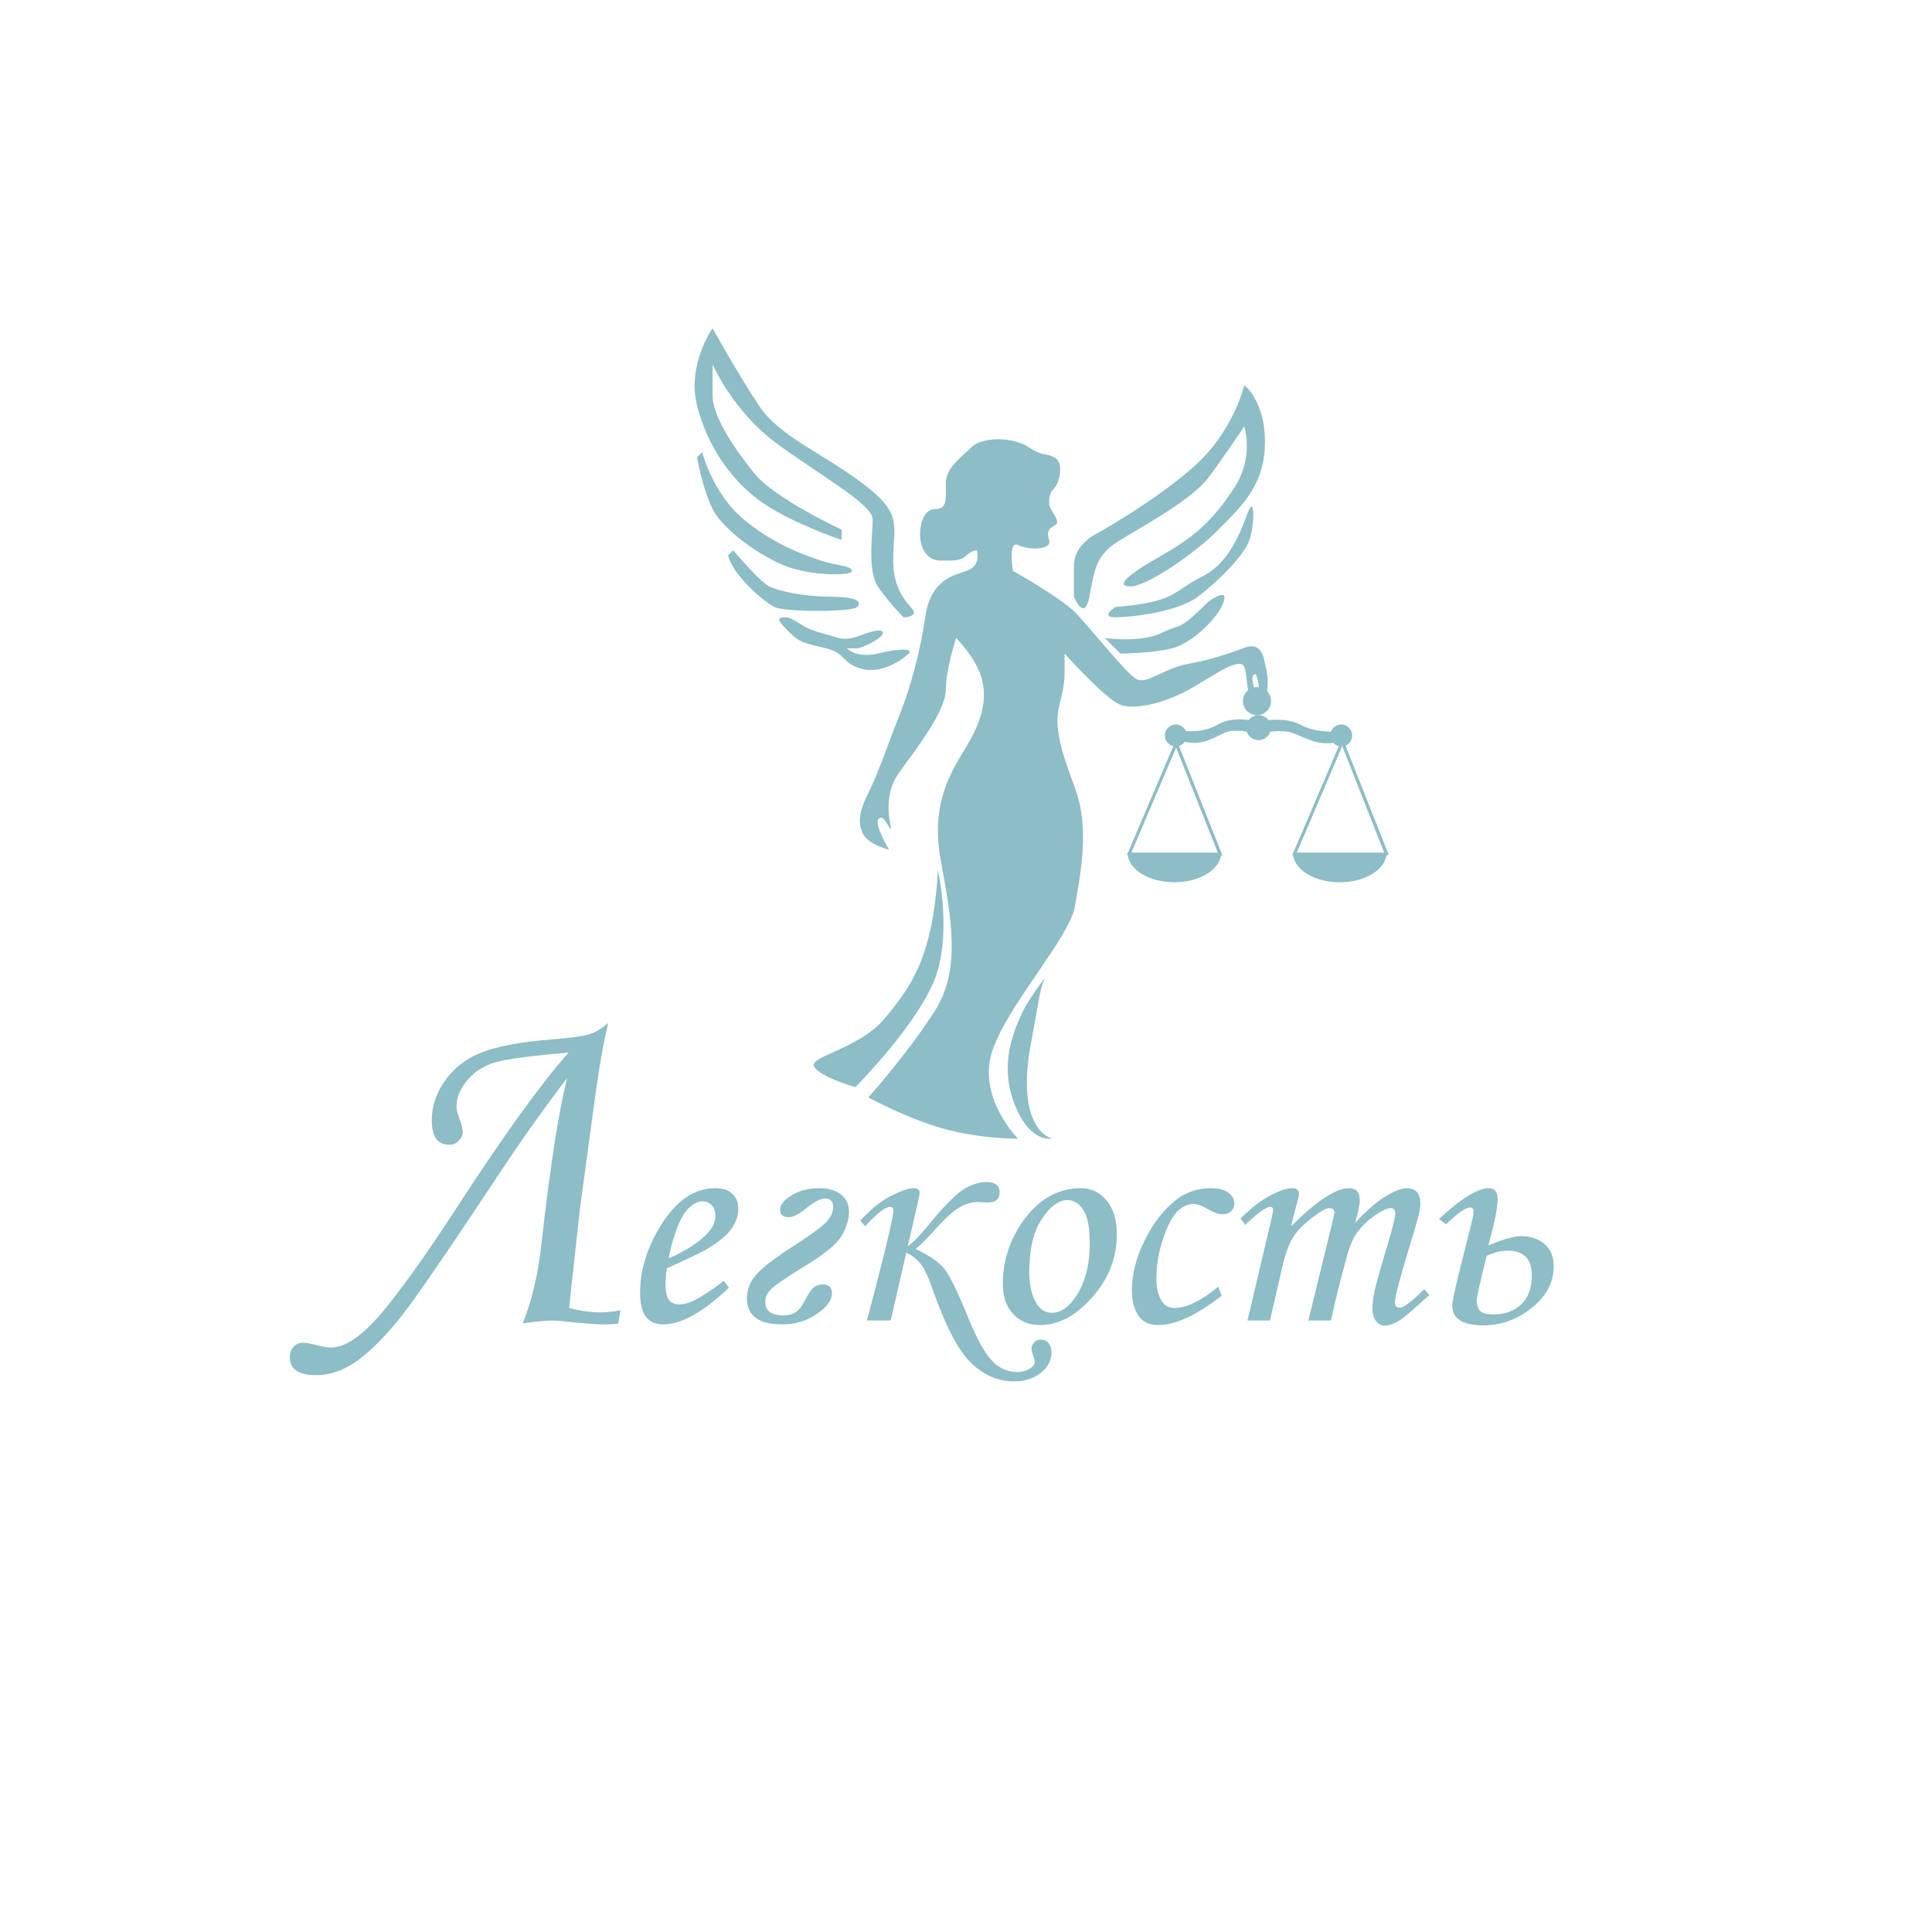 <?xml version="1.0" encoding="UTF-8"?>
<!DOCTYPE svg PUBLIC "-//W3C//DTD SVG 1.1//EN" "http://www.w3.org/Graphics/SVG/1.1/DTD/svg11.dtd">
<!-- Creator: CorelDRAW -->
<svg xmlns="http://www.w3.org/2000/svg" xml:space="preserve" width="300px" height="300px" version="1.1" style="shape-rendering:geometricPrecision; text-rendering:geometricPrecision; image-rendering:optimizeQuality; fill-rule:evenodd; clip-rule:evenodd"
viewBox="0 0 300 300"
 xmlns:xlink="http://www.w3.org/1999/xlink"
 xmlns:xodm="http://www.corel.com/coreldraw/odm/2003">
 <defs>
  <style type="text/css">
   <![CDATA[
    .fil0 {fill:#8DBDC6}
    .fil1 {fill:#8DBDC6;fill-rule:nonzero}
   ]]>
  </style>
 </defs>
 <g id="Слой_x0020_1">
  <path class="fil0" d="M189.59 132.88c-0.39,2.32 -3.48,4.12 -7.24,4.12 -3.8,0 -6.93,-1.85 -7.24,-4.21l-0.11 -0.04 0.08 -0.2 0 -0.16 0 0 0.07 0 7.05 -16.53c-0.75,-0.17 -1.32,-0.85 -1.32,-1.66 0,-0.94 0.76,-1.7 1.7,-1.7 0.69,0 1.29,0.42 1.55,1.01 0.84,0.08 3.07,0.15 4.99,-1.01 1.58,-0.94 3.57,-0.86 4.77,-0.69 0.35,-0.46 0.91,-0.76 1.54,-0.76 0.63,0 1.19,0.3 1.55,0.77 1.36,-0.14 3.37,-0.13 4.99,0.74 1.66,0.88 3.51,1.05 4.72,1.04 0.24,-0.64 0.86,-1.1 1.59,-1.1 0.93,0 1.69,0.76 1.69,1.7 0,0.71 -0.43,1.31 -1.04,1.57l6.7 16.96 -0.36 0.13c-0.37,2.32 -3.47,4.14 -7.24,4.14 -3.8,0 -6.92,-1.85 -7.24,-4.21l-0.11 -0.04 0.09 -0.2 -0.01 -0.16 0 0 0.07 0 7.06 -16.54c-0.34,-0.08 -0.63,-0.25 -0.86,-0.5 -0.88,0.12 -2.09,0.11 -3.42,-0.37 -2.73,-0.97 -2.73,-1.45 -4.91,-1.45 -0.59,0 -1.06,0.03 -1.44,0.08 -0.26,0.77 -0.98,1.32 -1.83,1.32 -0.86,0 -1.58,-0.55 -1.84,-1.32 -0.37,-0.08 -0.87,-0.14 -1.56,-0.14 -1.94,0 -1.94,0.49 -4.36,1.46 -1.56,0.62 -2.93,0.44 -3.7,0.24 -0.21,0.31 -0.53,0.54 -0.9,0.66l6.74 16.98 -0.22 0.07zm18.84 -16.99c-0.05,0.01 -0.1,0.01 -0.15,0.01 -0.05,0 -0.1,0 -0.15,-0.01l0.23 0.1 -7 16.4 13.58 0 -6.51 -16.5zm-13.25 -9.2c1.21,0 2.19,0.97 2.19,2.18 0,1.2 -0.98,2.18 -2.19,2.18 -1.2,0 -2.18,-0.98 -2.18,-2.18 0,-1.21 0.98,-2.18 2.18,-2.18zm-12.72 9.2l0.1 0.05 -0.01 -0.04 -0.09 -0.01zm0.17 0.21l-6.95 16.29 13.41 0 -6.46 -16.29z"/>
  <path class="fil0" d="M151.68 85.44c0,0 0.8,2.41 -1.61,3.21 -2.4,0.8 -5.61,1.6 -6.41,7.21 -0.8,5.62 -2.4,11.23 -4.01,15.24 -1.6,4 -3.2,8.81 -4.81,12.02 -1.6,3.21 -1.6,4.81 -0.8,6.41 0.8,1.61 4.01,2.41 4.01,2.41 0,0 -2.4,-4.01 -1.6,-4.81 0.8,-0.8 1.6,1.6 1.87,1.6 0.28,0 -1.6,-4.81 1.33,-8.82 2.94,-4.01 7.22,-9.62 7.22,-12.82 0,-3.21 1.6,-8.02 1.6,-8.02 0,0 3.21,3.21 4.01,6.41 0.8,3.21 0,6.42 -2.41,10.42 -2.4,4.01 -5.61,8.82 -4,17.64 1.6,8.82 3.2,16.83 -0.8,23.25 -4.01,6.41 -10.43,13.62 -10.43,13.62 0,0 5.89,3.21 11.5,4.81 5.61,1.61 11.75,1.61 11.75,1.61 0,0 -6.41,-6.42 -4.01,-13.63 2.41,-7.22 12.03,-17.64 12.83,-22.45 0.8,-4.81 2.4,-12.02 0,-18.43 -2.41,-6.42 -3.21,-9.62 -2.41,-12.83 0.81,-3.2 0.81,-4.01 0.81,-5.61 0,-1.6 0,-2.4 0,-2.4 0,0 6.41,7.21 8.81,8.01 2.41,0.8 7.25,-0.48 11.12,-2.76 3.87,-2.27 5.72,-3.65 7.32,-3.65 1.6,0 0.47,5.35 2.08,4.55 0.57,-0.29 -0.75,-2.49 0.16,-2.95 0.45,-0.23 0.68,2.05 0.91,3.42 0.15,0.91 0.69,1.25 0.69,1.25 0,0 0.39,-1.46 0.45,-3.3 0.04,-1.33 -0.32,-2.46 -0.46,-3.19 -0.33,-1.73 -1.05,-3.04 -3.18,-2.27 -2.13,0.77 -4.81,1.79 -8.67,2.49 -3.85,0.69 -6.41,3.2 -8.01,2.4 -1.61,-0.8 -7.22,-8.01 -9.62,-10.42 -2.41,-2.4 -9.62,-6.41 -9.62,-6.41 0,0 -0.8,-4.81 0.8,-4.01 1.6,0.8 5.34,0.8 4.81,-0.8 -0.53,-1.6 0.33,-1.94 1.08,-2.4 0.74,-0.47 -1.08,-2.41 -1.08,-3.21 0,-0.8 0,-1.6 0.8,-2.41 0.8,-0.8 1.61,-4 0,-4.81 -1.6,-0.8 -1.6,0 -4.01,-1.6 -2.4,-1.6 -7.21,-1.6 -8.81,0 -1.61,1.6 -4.01,3.21 -4.01,5.61 0,2.41 0.27,4.01 -1.6,4.01 -1.88,0 -2.41,2.41 -2.41,4.01 0,1.6 0.8,4.01 3.21,4.01 2.4,0 3.2,0 4,-0.81 0.81,-0.8 1.61,-0.8 1.61,-0.8zm-6.04 49.7c0,0 2.41,10.43 -0.8,17.64 -3.21,7.21 -12.02,16.03 -12.02,16.03 0,0 -5.62,-1.6 -6.42,-3.21 -0.8,-1.6 7.12,-2.71 11.1,-7.6 3.98,-4.89 7.34,-9.23 8.14,-22.86zm14.53 26.42c-2.72,14.05 3.2,15.23 3.2,15.23 0,0 -3.2,0.8 -5.61,-4.81 -2.4,-5.61 -1.12,-10.61 1.31,-15.41 0.6,-1.19 3.93,-6.07 2.93,-4.07 -0.5,1 -1.03,4.89 -1.83,9.06zm-19.86 -65.7c0,0 1.6,0 1.6,-0.8 0,-0.8 -3.21,-2.4 -3.21,-8.01 0,-5.61 1.61,-7.22 -4.81,-12.03 -6.41,-4.81 -12.82,-7.21 -16.03,-12.02 -3.21,-4.81 -7.21,-12.03 -7.21,-12.03 0,0 -4.01,5.62 -2.41,12.03 1.6,6.41 5.61,12.02 10.42,15.23 4.81,3.21 12.03,5.61 12.03,5.61l0 -1.6c0,0 -10.43,-4.81 -13.63,-8.82 -3.21,-4.01 -6.41,-8.82 -6.41,-12.02 0,-3.21 0,-4.81 0,-4.81 0,0 3.2,7.21 9.62,12.02 6.41,4.81 15.23,9.62 15.23,12.02 0,2.41 -0.81,8.02 0.8,10.42 1.6,2.41 4.01,4.81 4.01,4.81zm-32.07 -24.85l0.8 -0.8c0,0 1.61,6.42 6.42,10.42 4.81,4.01 9.62,5.61 12.02,6.42 2.41,0.8 4.81,0.8 4.81,1.6 0,0.8 -6.41,0.8 -10.42,-0.8 -4.01,-1.61 -9.62,-5.61 -11.22,-8.82 -1.61,-3.21 -2.41,-8.02 -2.41,-8.02zm4.81 15.23l0.8 -0.8c0,0 4.01,4.81 5.61,5.61 1.61,0.81 5.61,1.61 9.62,1.61 4.01,0 4.81,0.8 4.01,1.6 -0.8,0.8 -11.22,0.8 -12.82,0 -1.61,-0.8 -6.42,-4.81 -7.22,-8.02zm21.64 12.03c0,0 2.41,-0.8 2.41,0 0,0.8 -3.21,2.4 -4.01,2.4 -0.8,0 -1.6,0 -1.6,0 0,0 1.6,1.61 4.81,0.81 3.2,-0.81 5.61,-0.81 4.81,0 -0.8,0.8 -4.01,3.2 -7.22,2.4 -3.2,-0.8 -2.4,-2.41 -5.61,-3.21 -3.2,-0.8 -4.01,-0.8 -5.61,-2.4 -1.6,-1.6 -2.41,-2.41 -0.8,-2.41 1.6,0 2.4,1.61 5.61,2.41 3.21,0.8 3.21,1.6 7.21,0zm32.07 -5.61c0,0 1.6,4.01 2.4,0 0.81,-4.01 0.81,-6.42 4.81,-8.82 4.01,-2.4 11.23,-6.41 13.63,-9.62 2.41,-3.21 5.61,-8.02 5.61,-8.02 0,0 1.6,4.81 -1.6,9.62 -3.21,4.81 -5.61,7.22 -11.22,10.42 -5.62,3.21 -7.22,4.81 -4.81,4.81 2.4,0 9.62,-4.81 13.62,-8.81 4.01,-4.01 7.22,-7.22 7.22,-13.63 0,-6.41 -3.21,-8.82 -3.21,-8.82 0,0 -1.6,7.22 -8.01,12.83 -6.42,5.61 -15.23,10.42 -15.23,10.42 0,0 -3.21,1.6 -3.21,4.81 0,3.2 0,4.81 0,4.81zm6.41 1.6c0,0 -2.4,1.6 0,1.6 2.41,0 9.62,-0.8 12.83,-3.2 3.2,-2.41 7.21,-6.42 8.01,-8.82 0.81,-2.4 0.8,-6.41 0,-4.81 -0.8,1.6 -2.4,8.02 -7.21,10.42 -4.81,2.41 -4.01,4.01 -13.63,4.81zm14.43 -0.8c0,0 3.21,-2.41 2.41,0 -0.81,2.4 -4.81,6.41 -8.02,7.21 -3.21,0.81 -8.02,0.81 -8.02,0.81l-2.4 -2.41c0,0 5.61,0.8 8.82,-0.8 3.2,-1.6 2.4,0 7.21,-4.81z"/>
  <path class="fil1" d="M88.3 163.43c-5.18,0.46 -8.75,0.91 -10.73,1.35 -1.97,0.45 -3.58,1.36 -4.83,2.75 -1.24,1.39 -1.86,2.83 -1.86,4.32 0,0.44 0.16,1.06 0.47,1.87 0.34,0.9 0.5,1.57 0.5,1.98 0,0.51 -0.19,0.99 -0.58,1.41 -0.38,0.43 -0.88,0.64 -1.51,0.64 -1.81,0 -2.71,-1.25 -2.71,-3.74 0,-2.36 0.77,-4.55 2.31,-6.56 1.54,-2.01 3.59,-3.44 6.17,-4.3 2.58,-0.85 5.98,-1.44 10.21,-1.75 2.87,-0.24 4.79,-0.5 5.72,-0.79 0.94,-0.27 1.94,-0.86 2.99,-1.76 -0.74,3 -1.41,6.84 -2.05,11.51l-2.38 17.57 -1.65 15.17c1.76,0.45 3.38,0.68 4.87,0.68 1.02,0 2.06,-0.12 3.11,-0.33l-0.36 2.09c-0.73,0.07 -1.5,0.11 -2.3,0.11 -0.94,0 -2.62,-0.13 -5.06,-0.37 -1.29,-0.15 -2.21,-0.23 -2.74,-0.23 -1.18,0 -2.75,0.15 -4.73,0.45 1.39,-3.4 2.37,-7.45 2.89,-12.16 1.36,-12.16 2.71,-20.82 4.02,-25.96 -3.41,4.47 -6.91,9.37 -10.46,14.73 -6.68,10.09 -11.31,16.9 -13.88,20.41 -2.58,3.53 -5.06,6.24 -7.42,8.14 -2.37,1.91 -4.78,2.87 -7.25,2.87 -2.71,0 -4.06,-0.94 -4.06,-2.83 0,-0.64 0.2,-1.16 0.59,-1.58 0.39,-0.41 0.86,-0.62 1.42,-0.62 0.37,0 0.84,0.06 1.43,0.2 1.44,0.36 2.41,0.55 2.92,0.55 2.23,0 4.84,-1.78 7.85,-5.32 3.02,-3.57 6.95,-9.08 11.82,-16.57 7.23,-11.13 12.98,-19.11 17.27,-23.93zm24.09 35.47l0.8 1.05c-3.99,3.8 -7.39,5.7 -10.24,5.7 -1.15,0 -2.04,-0.39 -2.65,-1.17 -0.6,-0.78 -0.91,-2.03 -0.91,-3.75 0,-3.47 1.06,-6.92 3.17,-10.36 2.38,-3.91 5.21,-5.87 8.52,-5.87 1.15,0 2.03,0.29 2.64,0.87 0.61,0.57 0.92,1.36 0.92,2.37 0,1.06 -0.37,2.09 -1.1,3.12 -0.74,1.02 -2.04,2.09 -3.93,3.19 -0.95,0.53 -2.96,1.5 -6.06,2.9 -0.14,0.88 -0.21,1.71 -0.21,2.51 0,1.15 0.18,1.96 0.55,2.41 0.36,0.46 0.9,0.68 1.6,0.68 0.66,0 1.39,-0.19 2.19,-0.57 1.07,-0.5 2.64,-1.53 4.71,-3.08zm-8.54 -3.5c2.61,-1.17 4.58,-2.42 5.9,-3.77 0.89,-0.94 1.34,-1.87 1.34,-2.8 0,-0.69 -0.19,-1.25 -0.55,-1.66 -0.37,-0.41 -0.84,-0.62 -1.43,-0.62 -0.6,0 -1.18,0.22 -1.75,0.68 -0.76,0.6 -1.41,1.51 -1.92,2.72 -0.75,1.78 -1.29,3.6 -1.59,5.45zm27.98 -7.23c0,1.14 -0.37,2.35 -1.09,3.65 -0.74,1.28 -2.59,2.84 -5.57,4.66 -2.82,1.73 -4.57,2.91 -5.28,3.55 -0.71,0.65 -1.06,1.36 -1.06,2.14 0,1.39 0.93,2.08 2.81,2.08 0.84,0 1.51,-0.18 2,-0.55 0.49,-0.37 0.95,-0.97 1.39,-1.84 0.47,-0.94 0.9,-1.58 1.29,-1.91 0.39,-0.33 0.9,-0.5 1.52,-0.5 0.89,0 1.34,0.47 1.34,1.39 0,1.06 -0.78,2.13 -2.36,3.2 -1.57,1.08 -3.35,1.61 -5.34,1.61 -3.67,0 -5.5,-1.34 -5.5,-4.03 0,-1.39 0.49,-2.62 1.47,-3.73 0.98,-1.1 2.82,-2.51 5.52,-4.25 2.62,-1.66 4.33,-2.91 5.17,-3.72 0.82,-0.82 1.24,-1.65 1.24,-2.46 0,-0.91 -0.44,-1.36 -1.33,-1.36 -0.68,0 -1.75,0.59 -3.2,1.78 -0.95,0.75 -1.74,1.12 -2.37,1.12 -0.9,0 -1.35,-0.38 -1.35,-1.15 0,-0.78 0.6,-1.53 1.81,-2.26 1.21,-0.72 2.62,-1.09 4.24,-1.09 1.47,0 2.61,0.33 3.42,0.99 0.82,0.67 1.23,1.56 1.23,2.68zm9.12 5.37c0.84,-0.61 1.87,-1.67 3.11,-3.18 2.34,-2.87 4.14,-4.72 5.39,-5.56 1.27,-0.83 2.5,-1.25 3.69,-1.25 1.39,0 2.08,0.53 2.08,1.61 0,1.04 -0.62,1.57 -1.87,1.57l-0.69 -0.03c-0.36,-0.03 -0.62,-0.05 -0.8,-0.05 -0.96,0 -1.91,0.27 -2.85,0.82 -0.94,0.54 -2.17,1.64 -3.68,3.31 -1.44,1.62 -2.5,2.68 -3.17,3.16 2.21,1.04 3.73,2.09 4.54,3.15 0.82,1.06 2.08,3.67 3.77,7.83 1.23,2.99 2.39,5.09 3.5,6.3 1.11,1.22 2.45,1.83 4.02,1.83 0.67,0 1.29,-0.17 1.85,-0.49 0.56,-0.33 0.85,-0.68 0.85,-1.08 0,-0.2 -0.09,-0.54 -0.28,-1.03 -0.16,-0.44 -0.24,-0.77 -0.24,-1 0,-0.37 0.14,-0.69 0.43,-1 0.28,-0.3 0.62,-0.45 1.02,-0.45 0.48,0 0.87,0.18 1.18,0.55 0.31,0.37 0.47,0.85 0.47,1.45 0,1.22 -0.55,2.28 -1.65,3.17 -1.1,0.89 -2.48,1.33 -4.16,1.33 -2.45,0 -4.66,-0.94 -6.63,-2.82 -1.98,-1.88 -3.98,-5.71 -6.02,-11.48 -0.57,-1.67 -1.11,-2.88 -1.63,-3.65 -0.52,-0.77 -1.33,-1.45 -2.44,-2.06l-2.44 10.56 -3.68 0 1.71 -6.56c1.6,-6.21 2.39,-9.71 2.39,-10.53 0,-0.38 -0.17,-0.56 -0.53,-0.56 -0.69,0 -1.98,1 -3.86,3l-0.76 -0.86c1.63,-1.77 3.24,-3.07 4.82,-3.86 1.58,-0.79 2.72,-1.18 3.43,-1.18 0.65,0 0.98,0.25 0.98,0.75 0,0.18 -0.11,0.73 -0.32,1.67l-1.53 6.62zm26.9 -9.04c1.6,0 2.92,0.63 3.98,1.91 1.06,1.26 1.59,3.03 1.59,5.3 0,3.61 -1.27,6.86 -3.82,9.73 -2.54,2.88 -5.22,4.31 -8.06,4.31 -1.74,0 -3.15,-0.57 -4.22,-1.71 -1.07,-1.14 -1.6,-2.7 -1.6,-4.67 0,-3.41 0.98,-6.57 2.93,-9.47 2.46,-3.6 5.53,-5.4 9.2,-5.4zm-2.09 1.85c-1.38,0 -2.71,0.99 -4.01,2.97 -1.29,1.97 -1.93,4.71 -1.93,8.18 0,2.12 0.4,3.78 1.19,5.01 0.59,0.89 1.37,1.34 2.34,1.34 1.36,0 2.6,-0.85 3.73,-2.54 1.42,-2.19 2.14,-4.92 2.14,-8.18 0,-2.44 -0.32,-4.18 -0.98,-5.22 -0.66,-1.04 -1.49,-1.56 -2.48,-1.56zm23.4 13.45l0.55 1.4c-3.9,3.03 -7.19,4.55 -9.87,4.55 -1.43,0 -2.46,-0.51 -3.11,-1.52 -0.64,-1 -0.97,-2.29 -0.97,-3.84 0,-2.57 0.69,-5.22 2.06,-7.94 1.37,-2.72 3.03,-4.81 4.98,-6.27 1.54,-1.12 3.27,-1.68 5.2,-1.68 1.2,0 2.11,0.23 2.73,0.68 0.62,0.46 0.93,1.01 0.93,1.66 0,0.51 -0.16,0.92 -0.49,1.24 -0.32,0.31 -0.78,0.47 -1.37,0.47 -0.56,0 -1.3,-0.26 -2.2,-0.77 -0.92,-0.56 -1.7,-0.83 -2.32,-0.83 -0.79,0 -1.59,0.36 -2.38,1.08 -0.79,0.73 -1.55,2.14 -2.26,4.22 -0.72,2.08 -1.08,4.18 -1.08,6.28 0,1.55 0.3,2.75 0.91,3.6 0.44,0.65 1.06,0.97 1.86,0.97 1.91,0 4.19,-1.1 6.83,-3.3zm4.2 -9.6l-0.72 -1c1.61,-1.61 3.14,-2.79 4.59,-3.56 1.45,-0.76 2.6,-1.14 3.43,-1.14 0.34,0 0.6,0.08 0.78,0.23 0.16,0.15 0.26,0.35 0.26,0.62 0,0.31 -0.14,0.92 -0.4,1.81 -0.38,1.37 -0.64,2.44 -0.79,3.24 3.92,-3.93 6.92,-5.9 8.99,-5.9 0.54,0 0.95,0.15 1.22,0.46 0.28,0.31 0.42,0.79 0.42,1.46 0,0.67 -0.24,1.83 -0.73,3.46 1.84,-1.95 3.45,-3.35 4.81,-4.16 1.37,-0.81 2.43,-1.22 3.19,-1.22 0.69,0 1.21,0.19 1.59,0.58 0.37,0.4 0.55,1 0.55,1.8 0,0.49 -0.08,1.07 -0.24,1.74 -0.16,0.66 -0.75,2.69 -1.78,6.08 -1.28,4.2 -1.92,6.71 -1.92,7.52 0,0.56 0.22,0.83 0.68,0.83 0.31,0 0.61,-0.1 0.9,-0.29 0.97,-0.69 1.95,-1.54 2.96,-2.56l0.81 0.9c-0.35,0.28 -1,0.85 -1.94,1.72 -1.3,1.17 -2.19,1.91 -2.68,2.2 -0.94,0.56 -1.74,0.83 -2.38,0.83 -0.5,0 -0.92,-0.24 -1.3,-0.72 -0.37,-0.47 -0.55,-1.13 -0.55,-1.97 0,-0.78 0.11,-1.69 0.34,-2.74 0.22,-1.04 0.88,-3.38 1.97,-7.02 0.83,-2.73 1.23,-4.39 1.23,-4.98 0,-0.54 -0.24,-0.82 -0.73,-0.82 -0.4,0 -0.94,0.2 -1.62,0.61 -1.4,0.84 -2.57,1.86 -3.5,3.07 -0.65,0.85 -1.22,2.18 -1.71,4 -1.08,4 -1.89,7.25 -2.43,9.77l-3.5 0 3.65 -14.92c0.25,-1.07 0.39,-1.69 0.39,-1.86 0,-0.21 -0.07,-0.38 -0.2,-0.49 -0.13,-0.12 -0.32,-0.18 -0.56,-0.18 -0.44,0 -1.13,0.34 -2.06,1.02 -1.61,1.15 -2.78,2.26 -3.48,3.33 -0.71,1.08 -1.32,2.71 -1.82,4.91l-1.88 8.19 -3.5 0 2.76 -11.65c0.82,-3.37 1.23,-5.2 1.23,-5.49 0,-0.34 -0.15,-0.51 -0.44,-0.51 -0.64,0 -1.93,0.93 -3.89,2.8zm37.75 3.19c2.29,-0.96 3.97,-1.44 5.07,-1.44 1.52,0 2.74,0.42 3.68,1.24 0.94,0.84 1.4,1.97 1.4,3.4 0,2.51 -1.13,4.67 -3.4,6.49 -2.26,1.81 -4.75,2.72 -7.48,2.72 -3.24,0 -4.87,-1.02 -4.87,-3.05 0,-0.56 0.32,-2.13 0.95,-4.72l2.18 -8.72c0.12,-0.46 0.17,-0.82 0.17,-1.08 0,-0.49 -0.17,-0.73 -0.51,-0.73 -0.72,0 -1.97,0.87 -3.76,2.6l-1.08 -0.82c3.43,-3.19 6.01,-4.78 7.75,-4.78 0.9,0 1.35,0.6 1.35,1.79 0,1.16 -0.48,3.53 -1.45,7.1zm-1.81 8.61c0,0.68 0.18,1.2 0.54,1.56 0.36,0.36 1.04,0.54 2.06,0.54 1.77,0 3.21,-0.52 4.31,-1.55 1.1,-1.03 1.65,-2.56 1.65,-4.56 0,-2.52 -1.27,-3.79 -3.81,-3.79 -0.9,0 -1.96,0.26 -3.19,0.78 -1.04,4.13 -1.56,6.46 -1.56,7.02z"/>
 </g>
</svg>
